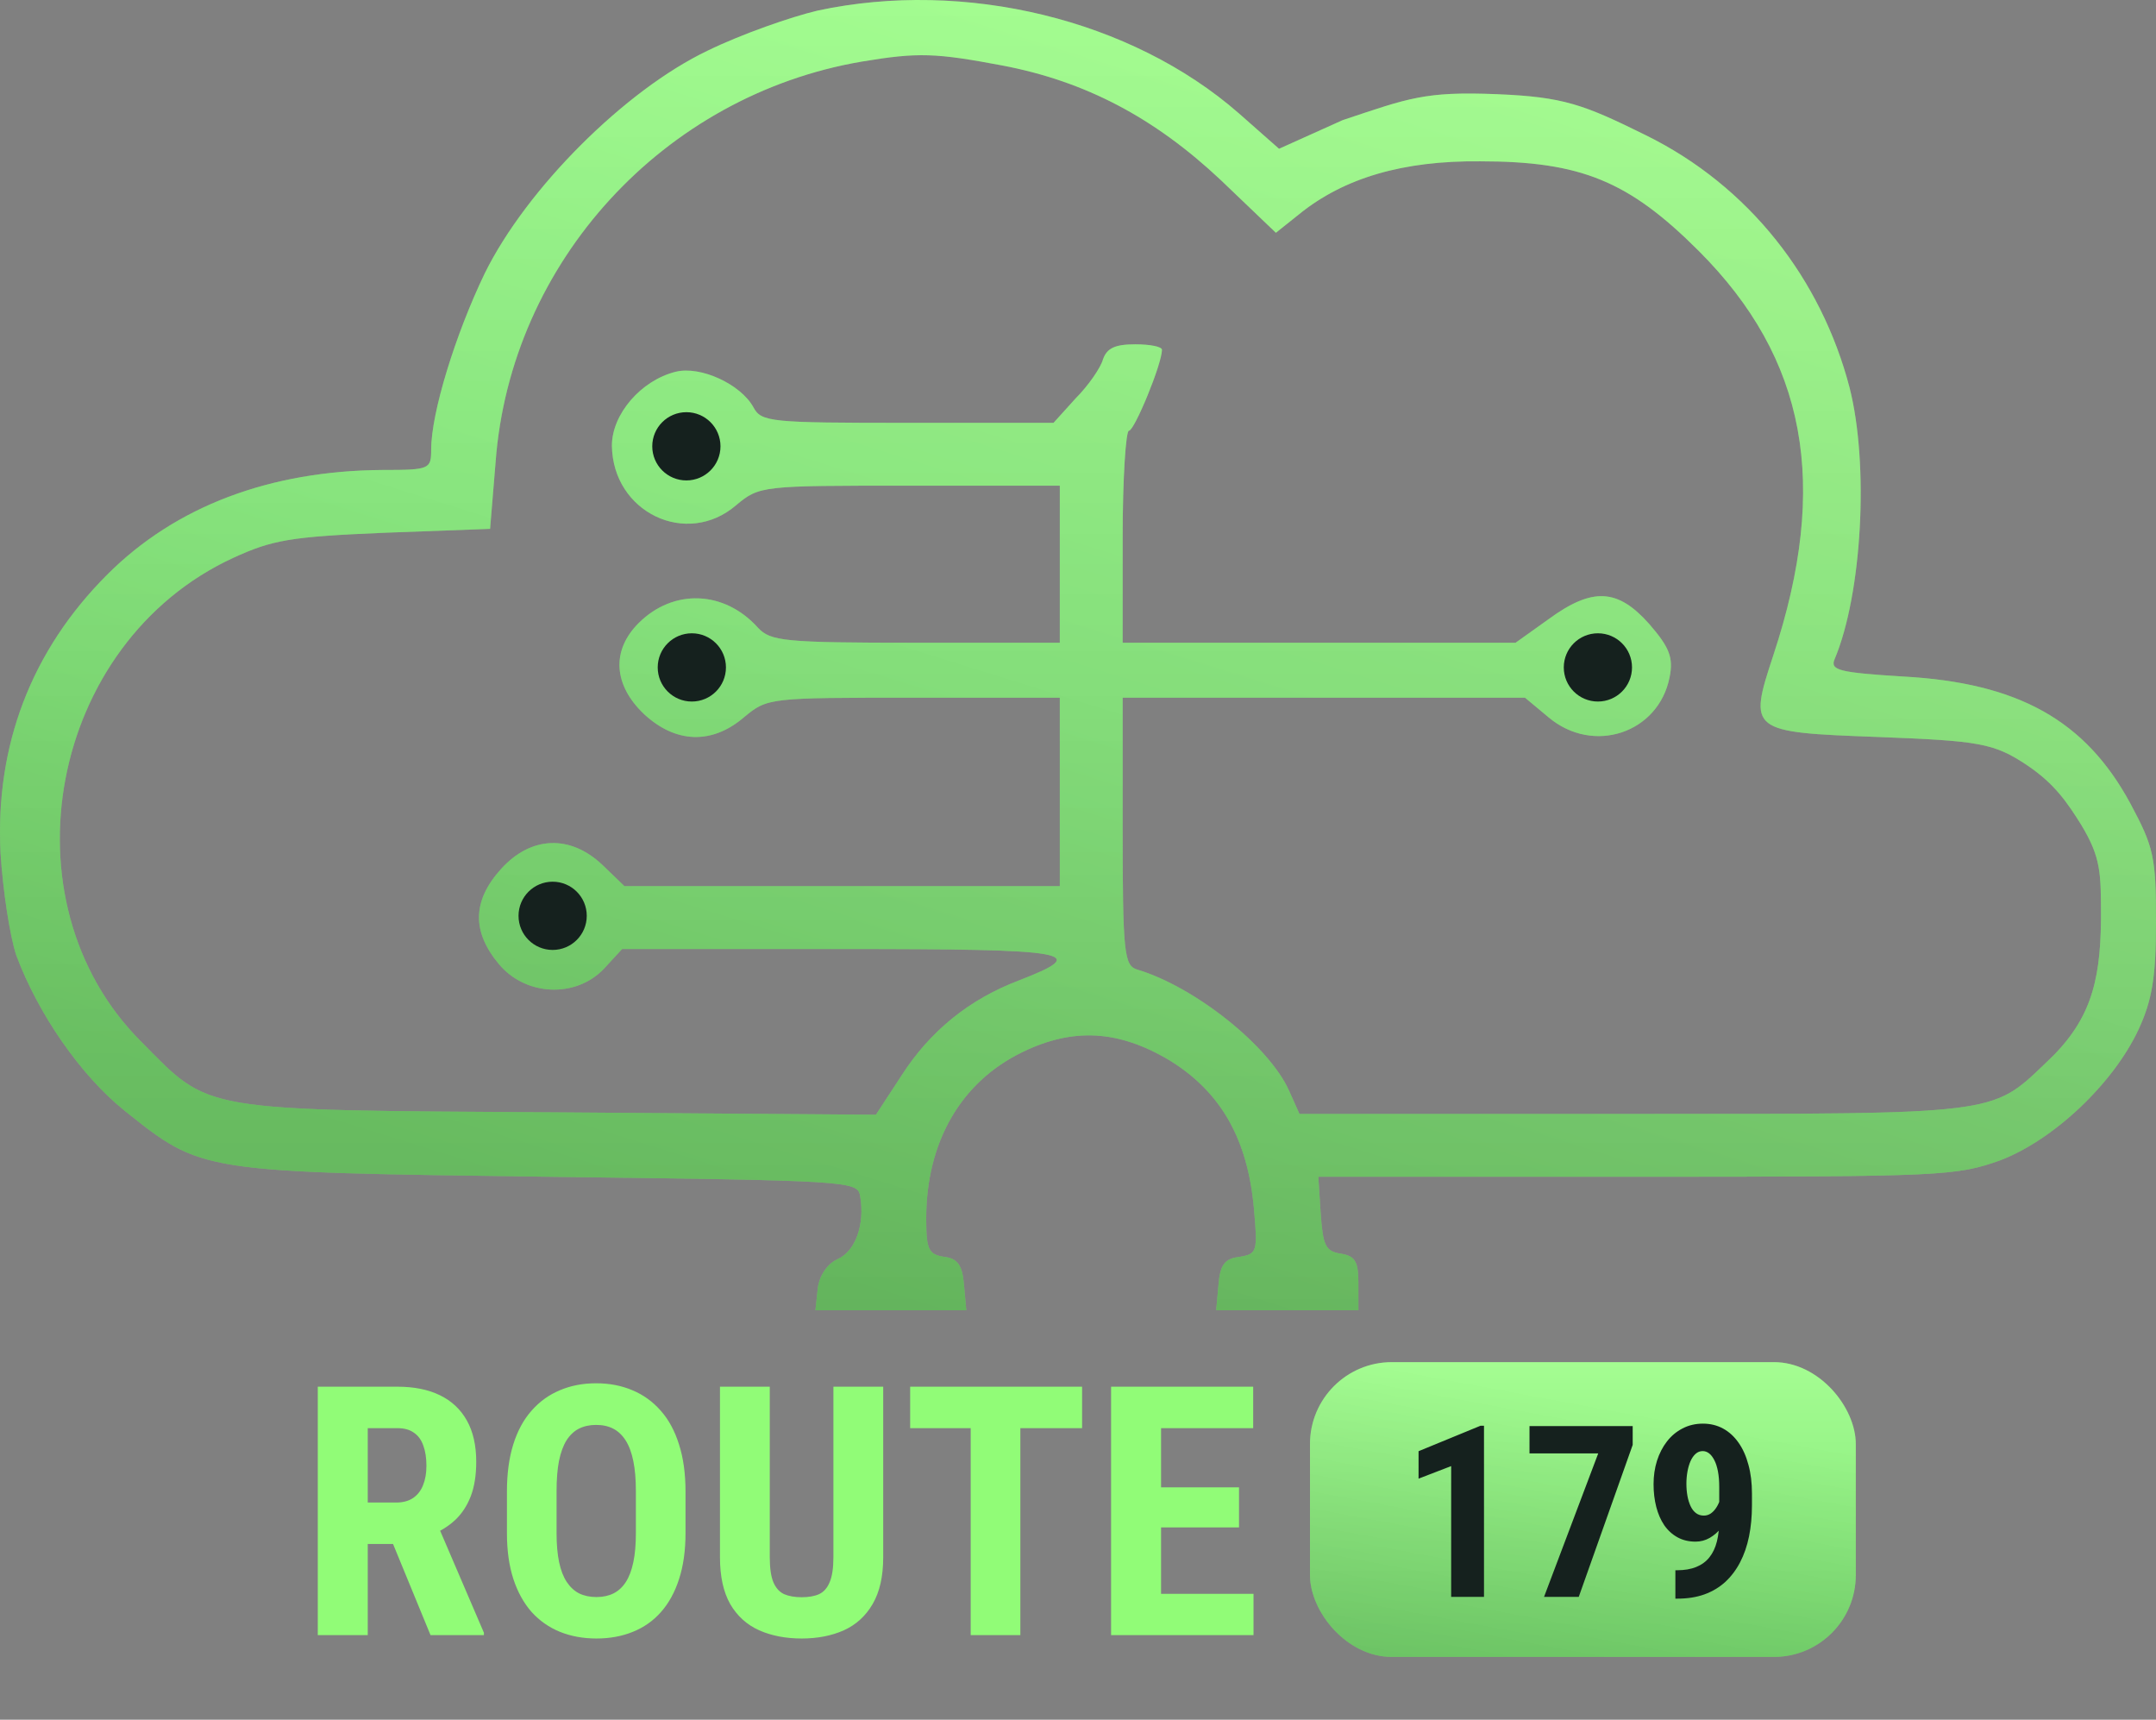 <svg width="790" height="630" viewBox="0 0 790 630" fill="none" xmlns="http://www.w3.org/2000/svg">
<rect x="0" y="0" width="790" height="630" fill="#808080" stroke="none"/>
<path d="M299.65 3.864C289.86 6.165 271.721 12.495 259.34 18.536C229.107 32.921 192.827 69.171 177.567 100.242C166.913 122.394 157.987 151.164 157.987 164.686C157.987 171.878 157.411 172.166 140.135 172.166C98.961 172.453 64.409 185.4 39.359 210.429C11.429 238.336 -1.816 273.147 0.2 312.561C1.064 326.371 3.655 343.057 5.958 349.962C14.021 371.539 29.569 393.979 45.693 406.925C74.199 429.653 73.047 429.366 200.889 431.092C311.455 432.53 314.335 432.53 315.199 438.284C316.926 448.641 313.471 458.423 306.848 461.3C303.105 463.026 300.226 467.341 299.65 471.945L298.786 480H326.428H354.069L353.206 470.506C352.63 463.601 350.902 461.012 346.007 460.437C340.249 459.574 339.385 457.847 339.385 446.34C339.385 418.433 352.054 396.281 374.801 385.348C393.228 376.43 409.928 377.293 428.644 388.513C447.36 400.021 457.149 417.282 459.453 442.6C460.893 458.711 460.605 459.286 454.27 460.437C448.799 461.012 447.072 463.314 446.496 470.506L445.632 480H471.546H497.748V470.218C497.748 462.163 496.596 460.149 491.414 459.286C485.655 458.423 484.791 456.409 483.927 444.613L483.063 431.092H599.676C711.97 431.092 716.865 430.804 732.989 425.05C752.569 417.57 774.452 396.856 783.666 377.005C788.56 366.36 790 358.017 790 337.591C790 313.712 789.136 310.26 780.498 294.149C764.086 263.941 739.612 250.131 697.286 247.83C673.963 246.391 670.508 245.528 672.235 241.5C682.313 217.622 684.905 170.152 677.706 141.958C667.341 102.256 641.007 68.2 603 49.5C580.253 38.28 573 35.5 548.5 34.5C522.022 33.419 516.186 35.944 492 44L468.667 54.498L453.982 41.552C414.535 7.028 353.494 -7.644 299.65 3.864ZM367.314 24.003C397.547 29.756 422.885 42.99 447.36 66.006L467.515 85.282L476.153 78.377C492.565 65.143 514.16 58.814 542.378 59.101C579.233 59.101 596.797 66.294 622.423 91.899C661.87 131.313 670.508 177.344 649.777 240.062C640.563 267.968 641.139 268.256 688.072 269.982C725.215 271.421 730.619 272.157 743 280.5C753 287.239 757.605 294.232 762.5 302C769.986 314.371 769.845 319.754 769.845 337.303C769.557 360.606 765.624 374.54 749.5 389.5C729.633 408.488 732.125 408.076 597.949 408.076H476.153L472.41 399.733C465.212 383.334 437.858 361.469 416.551 355.14C411.944 353.702 411.368 348.811 411.368 304.506V255.597H485.079H558.79L567.428 262.79C583.84 276.599 607.738 268.544 611.77 248.117C613.209 240.925 611.77 237.185 604.283 228.554C592.766 215.608 583.552 215.032 567.428 226.828L555.335 235.459H483.351H411.368V196.62C411.368 175.33 412.52 157.781 413.672 157.781C415.687 157.781 425.765 133.327 425.765 128.148C425.765 126.997 421.446 126.134 415.975 126.134C408.489 126.134 405.609 127.573 404.17 131.601C403.306 134.765 398.699 141.382 394.092 145.985L386.03 154.904H332.474C282.086 154.904 278.919 154.616 276.04 149.15C271.433 140.807 256.748 133.902 247.534 136.204C234.865 139.368 224.212 151.739 224.212 163.247C224.5 187.701 251.565 200.648 269.705 185.112C278.343 177.92 278.919 177.92 333.338 177.92H388.333V206.689V235.459H335.642C287.269 235.459 282.374 234.883 277.767 229.993C265.386 216.183 246.67 215.608 234.001 228.266C223.924 238.336 224.788 250.994 236.017 261.639C247.534 272.284 260.779 272.859 272.584 262.79C281.222 255.597 281.798 255.597 334.778 255.597H388.333V290.121V324.644H308.576H228.819L220.757 316.877C208.951 305.656 194.555 306.232 183.613 318.315C172.96 330.111 172.96 341.331 182.749 353.126C192.539 364.922 210.967 365.785 221.332 354.852L227.955 347.66H308.576C392.94 347.66 400.139 348.811 373.361 359.168C355.221 366.073 340.825 377.58 330.171 394.267L320.957 408.364L204.344 407.501C71.895 406.638 77.366 407.501 51.74 381.608C0.2 330.111 18.052 235.459 85.428 204.388C99.825 197.771 106.447 196.62 140.711 195.181L179.582 193.743L181.598 169.289C187.068 95.926 243.215 34.935 315.774 22.564C336.506 19.112 342.84 19.399 367.314 24.003Z" fill="#91FC77"/>
<path d="M299.65 3.864C289.86 6.165 271.721 12.495 259.34 18.536C229.107 32.921 192.827 69.171 177.567 100.242C166.913 122.394 157.987 151.164 157.987 164.686C157.987 171.878 157.411 172.166 140.135 172.166C98.961 172.453 64.409 185.4 39.359 210.429C11.429 238.336 -1.816 273.147 0.2 312.561C1.064 326.371 3.655 343.057 5.958 349.962C14.021 371.539 29.569 393.979 45.693 406.925C74.199 429.653 73.047 429.366 200.889 431.092C311.455 432.53 314.335 432.53 315.199 438.284C316.926 448.641 313.471 458.423 306.848 461.3C303.105 463.026 300.226 467.341 299.65 471.945L298.786 480H326.428H354.069L353.206 470.506C352.63 463.601 350.902 461.012 346.007 460.437C340.249 459.574 339.385 457.847 339.385 446.34C339.385 418.433 352.054 396.281 374.801 385.348C393.228 376.43 409.928 377.293 428.644 388.513C447.36 400.021 457.149 417.282 459.453 442.6C460.893 458.711 460.605 459.286 454.27 460.437C448.799 461.012 447.072 463.314 446.496 470.506L445.632 480H471.546H497.748V470.218C497.748 462.163 496.596 460.149 491.414 459.286C485.655 458.423 484.791 456.409 483.927 444.613L483.063 431.092H599.676C711.97 431.092 716.865 430.804 732.989 425.05C752.569 417.57 774.452 396.856 783.666 377.005C788.56 366.36 790 358.017 790 337.591C790 313.712 789.136 310.26 780.498 294.149C764.086 263.941 739.612 250.131 697.286 247.83C673.963 246.391 670.508 245.528 672.235 241.5C682.313 217.622 684.905 170.152 677.706 141.958C667.341 102.256 641.007 68.2 603 49.5C580.253 38.28 573 35.5 548.5 34.5C522.022 33.419 516.186 35.944 492 44L468.667 54.498L453.982 41.552C414.535 7.028 353.494 -7.644 299.65 3.864ZM367.314 24.003C397.547 29.756 422.885 42.99 447.36 66.006L467.515 85.282L476.153 78.377C492.565 65.143 514.16 58.814 542.378 59.101C579.233 59.101 596.797 66.294 622.423 91.899C661.87 131.313 670.508 177.344 649.777 240.062C640.563 267.968 641.139 268.256 688.072 269.982C725.215 271.421 730.619 272.157 743 280.5C753 287.239 757.605 294.232 762.5 302C769.986 314.371 769.845 319.754 769.845 337.303C769.557 360.606 765.624 374.54 749.5 389.5C729.633 408.488 732.125 408.076 597.949 408.076H476.153L472.41 399.733C465.212 383.334 437.858 361.469 416.551 355.14C411.944 353.702 411.368 348.811 411.368 304.506V255.597H485.079H558.79L567.428 262.79C583.84 276.599 607.738 268.544 611.77 248.117C613.209 240.925 611.77 237.185 604.283 228.554C592.766 215.608 583.552 215.032 567.428 226.828L555.335 235.459H483.351H411.368V196.62C411.368 175.33 412.52 157.781 413.672 157.781C415.687 157.781 425.765 133.327 425.765 128.148C425.765 126.997 421.446 126.134 415.975 126.134C408.489 126.134 405.609 127.573 404.17 131.601C403.306 134.765 398.699 141.382 394.092 145.985L386.03 154.904H332.474C282.086 154.904 278.919 154.616 276.04 149.15C271.433 140.807 256.748 133.902 247.534 136.204C234.865 139.368 224.212 151.739 224.212 163.247C224.5 187.701 251.565 200.648 269.705 185.112C278.343 177.92 278.919 177.92 333.338 177.92H388.333V206.689V235.459H335.642C287.269 235.459 282.374 234.883 277.767 229.993C265.386 216.183 246.67 215.608 234.001 228.266C223.924 238.336 224.788 250.994 236.017 261.639C247.534 272.284 260.779 272.859 272.584 262.79C281.222 255.597 281.798 255.597 334.778 255.597H388.333V290.121V324.644H308.576H228.819L220.757 316.877C208.951 305.656 194.555 306.232 183.613 318.315C172.96 330.111 172.96 341.331 182.749 353.126C192.539 364.922 210.967 365.785 221.332 354.852L227.955 347.66H308.576C392.94 347.66 400.139 348.811 373.361 359.168C355.221 366.073 340.825 377.58 330.171 394.267L320.957 408.364L204.344 407.501C71.895 406.638 77.366 407.501 51.74 381.608C0.2 330.111 18.052 235.459 85.428 204.388C99.825 197.771 106.447 196.62 140.711 195.181L179.582 193.743L181.598 169.289C187.068 95.926 243.215 34.935 315.774 22.564C336.506 19.112 342.84 19.399 367.314 24.003Z" fill="url(#paint0_linear_1_64)" fill-opacity="0.2"/>
<path d="M299.65 3.864C289.86 6.165 271.721 12.495 259.34 18.536C229.107 32.921 192.827 69.171 177.567 100.242C166.913 122.394 157.987 151.164 157.987 164.686C157.987 171.878 157.411 172.166 140.135 172.166C98.961 172.453 64.409 185.4 39.359 210.429C11.429 238.336 -1.816 273.147 0.2 312.561C1.064 326.371 3.655 343.057 5.958 349.962C14.021 371.539 29.569 393.979 45.693 406.925C74.199 429.653 73.047 429.366 200.889 431.092C311.455 432.53 314.335 432.53 315.199 438.284C316.926 448.641 313.471 458.423 306.848 461.3C303.105 463.026 300.226 467.341 299.65 471.945L298.786 480H326.428H354.069L353.206 470.506C352.63 463.601 350.902 461.012 346.007 460.437C340.249 459.574 339.385 457.847 339.385 446.34C339.385 418.433 352.054 396.281 374.801 385.348C393.228 376.43 409.928 377.293 428.644 388.513C447.36 400.021 457.149 417.282 459.453 442.6C460.893 458.711 460.605 459.286 454.27 460.437C448.799 461.012 447.072 463.314 446.496 470.506L445.632 480H471.546H497.748V470.218C497.748 462.163 496.596 460.149 491.414 459.286C485.655 458.423 484.791 456.409 483.927 444.613L483.063 431.092H599.676C711.97 431.092 716.865 430.804 732.989 425.05C752.569 417.57 774.452 396.856 783.666 377.005C788.56 366.36 790 358.017 790 337.591C790 313.712 789.136 310.26 780.498 294.149C764.086 263.941 739.612 250.131 697.286 247.83C673.963 246.391 670.508 245.528 672.235 241.5C682.313 217.622 684.905 170.152 677.706 141.958C667.341 102.256 641.007 68.2 603 49.5C580.253 38.28 573 35.5 548.5 34.5C522.022 33.419 516.186 35.944 492 44L468.667 54.498L453.982 41.552C414.535 7.028 353.494 -7.644 299.65 3.864ZM367.314 24.003C397.547 29.756 422.885 42.99 447.36 66.006L467.515 85.282L476.153 78.377C492.565 65.143 514.16 58.814 542.378 59.101C579.233 59.101 596.797 66.294 622.423 91.899C661.87 131.313 670.508 177.344 649.777 240.062C640.563 267.968 641.139 268.256 688.072 269.982C725.215 271.421 730.619 272.157 743 280.5C753 287.239 757.605 294.232 762.5 302C769.986 314.371 769.845 319.754 769.845 337.303C769.557 360.606 765.624 374.54 749.5 389.5C729.633 408.488 732.125 408.076 597.949 408.076H476.153L472.41 399.733C465.212 383.334 437.858 361.469 416.551 355.14C411.944 353.702 411.368 348.811 411.368 304.506V255.597H485.079H558.79L567.428 262.79C583.84 276.599 607.738 268.544 611.77 248.117C613.209 240.925 611.77 237.185 604.283 228.554C592.766 215.608 583.552 215.032 567.428 226.828L555.335 235.459H483.351H411.368V196.62C411.368 175.33 412.52 157.781 413.672 157.781C415.687 157.781 425.765 133.327 425.765 128.148C425.765 126.997 421.446 126.134 415.975 126.134C408.489 126.134 405.609 127.573 404.17 131.601C403.306 134.765 398.699 141.382 394.092 145.985L386.03 154.904H332.474C282.086 154.904 278.919 154.616 276.04 149.15C271.433 140.807 256.748 133.902 247.534 136.204C234.865 139.368 224.212 151.739 224.212 163.247C224.5 187.701 251.565 200.648 269.705 185.112C278.343 177.92 278.919 177.92 333.338 177.92H388.333V206.689V235.459H335.642C287.269 235.459 282.374 234.883 277.767 229.993C265.386 216.183 246.67 215.608 234.001 228.266C223.924 238.336 224.788 250.994 236.017 261.639C247.534 272.284 260.779 272.859 272.584 262.79C281.222 255.597 281.798 255.597 334.778 255.597H388.333V290.121V324.644H308.576H228.819L220.757 316.877C208.951 305.656 194.555 306.232 183.613 318.315C172.96 330.111 172.96 341.331 182.749 353.126C192.539 364.922 210.967 365.785 221.332 354.852L227.955 347.66H308.576C392.94 347.66 400.139 348.811 373.361 359.168C355.221 366.073 340.825 377.58 330.171 394.267L320.957 408.364L204.344 407.501C71.895 406.638 77.366 407.501 51.74 381.608C0.2 330.111 18.052 235.459 85.428 204.388C99.825 197.771 106.447 196.62 140.711 195.181L179.582 193.743L181.598 169.289C187.068 95.926 243.215 34.935 315.774 22.564C336.506 19.112 342.84 19.399 367.314 24.003Z" fill="url(#paint1_linear_1_64)" fill-opacity="0.2"/>
<circle cx="251.5" cy="163.5" r="12.5" fill="#15211E"/>
<circle cx="253.5" cy="244.5" r="12.5" fill="#15211E"/>
<circle cx="585.5" cy="244.5" r="12.5" fill="#15211E"/>
<circle cx="202.5" cy="335.5" r="12.5" fill="#15211E"/>
<path d="M116.438 508H145.625C151.708 508 156.896 509.042 161.188 511.125C165.479 513.208 168.771 516.292 171.062 520.375C173.354 524.458 174.5 529.5 174.5 535.5C174.5 540.417 173.833 544.625 172.5 548.125C171.167 551.583 169.271 554.479 166.812 556.812C164.354 559.104 161.417 560.938 158 562.312L152.438 565.625H128.75L128.688 550.438H145.125C147.625 550.438 149.688 549.896 151.312 548.812C152.979 547.688 154.208 546.125 155 544.125C155.833 542.083 156.25 539.708 156.25 537C156.25 534.125 155.875 531.667 155.125 529.625C154.417 527.542 153.271 525.958 151.688 524.875C150.146 523.75 148.125 523.188 145.625 523.188H134.75V599H116.438V508ZM157.75 599L141.062 558.438L160.25 558.375L177.312 598.125V599H157.75ZM251.188 546.438V561.625C251.188 568.042 250.396 573.667 248.812 578.5C247.271 583.292 245.062 587.312 242.188 590.562C239.354 593.771 235.917 596.188 231.875 597.812C227.875 599.438 223.438 600.25 218.562 600.25C213.688 600.25 209.229 599.438 205.188 597.812C201.188 596.188 197.729 593.771 194.812 590.562C191.938 587.312 189.708 583.292 188.125 578.5C186.542 573.667 185.75 568.042 185.75 561.625V546.438C185.75 539.854 186.521 534.104 188.062 529.188C189.604 524.229 191.833 520.104 194.75 516.812C197.667 513.479 201.125 510.979 205.125 509.312C209.125 507.604 213.562 506.75 218.438 506.75C223.312 506.75 227.75 507.604 231.75 509.312C235.75 510.979 239.208 513.479 242.125 516.812C245.042 520.104 247.271 524.229 248.812 529.188C250.396 534.104 251.188 539.854 251.188 546.438ZM233 561.625V546.312C233 541.979 232.688 538.292 232.062 535.25C231.438 532.167 230.5 529.646 229.25 527.688C228 525.729 226.479 524.292 224.688 523.375C222.896 522.458 220.812 522 218.438 522C216.062 522 213.958 522.458 212.125 523.375C210.333 524.292 208.812 525.729 207.562 527.688C206.354 529.646 205.438 532.167 204.812 535.25C204.229 538.292 203.938 541.979 203.938 546.312V561.625C203.938 565.792 204.25 569.354 204.875 572.312C205.5 575.271 206.438 577.688 207.688 579.562C208.938 581.438 210.458 582.833 212.25 583.75C214.083 584.625 216.188 585.062 218.562 585.062C220.896 585.062 222.958 584.625 224.75 583.75C226.583 582.833 228.104 581.438 229.312 579.562C230.521 577.688 231.438 575.271 232.062 572.312C232.688 569.354 233 565.792 233 561.625ZM305.375 508H323.625V570.5C323.625 577.5 322.333 583.208 319.75 587.625C317.208 592 313.688 595.208 309.188 597.25C304.688 599.25 299.542 600.25 293.75 600.25C287.917 600.25 282.729 599.25 278.188 597.25C273.646 595.208 270.104 592 267.562 587.625C265.062 583.208 263.812 577.5 263.812 570.5V508H282.062V570.5C282.062 574.458 282.5 577.5 283.375 579.625C284.292 581.75 285.604 583.208 287.312 584C289.062 584.75 291.208 585.125 293.75 585.125C296.333 585.125 298.458 584.75 300.125 584C301.833 583.208 303.125 581.75 304 579.625C304.917 577.5 305.375 574.458 305.375 570.5V508ZM373.875 508V599H355.688V508H373.875ZM396.5 508V523.188H333.5V508H396.5ZM459.312 583.875V599H419.75V583.875H459.312ZM425.438 508V599H407.125V508H425.438ZM454 544.875V559.562H419.75V544.875H454ZM459.188 508V523.188H419.75V508H459.188Z" fill="#91FC77"/>
<rect x="480" y="499" width="200" height="108" rx="30" fill="#91FC77"/>
<rect x="480" y="499" width="200" height="108" rx="30" fill="url(#paint2_linear_1_64)" fill-opacity="0.2"/>
<rect x="480" y="499" width="200" height="108" rx="30" fill="url(#paint3_linear_1_64)" fill-opacity="0.2"/>
<path d="M543.766 522.309V585H531.734V537.09L519.789 541.688V531.633L542.477 522.309H543.766ZM598.25 522.438V529.312L578.484 585H565.766L585.617 532.449H560.438V522.438H598.25ZM613.891 575.246H614.492C617.242 575.246 619.591 574.845 621.539 574.043C623.516 573.241 625.12 572.066 626.352 570.52C627.612 568.944 628.529 567.01 629.102 564.719C629.674 562.427 629.961 559.82 629.961 556.898V544.824C629.961 542.59 629.803 540.656 629.488 539.023C629.173 537.362 628.729 535.987 628.156 534.898C627.583 533.781 626.939 532.951 626.223 532.406C625.507 531.862 624.733 531.59 623.902 531.59C622.928 531.59 622.069 531.919 621.324 532.578C620.579 533.237 619.949 534.139 619.434 535.285C618.947 536.402 618.574 537.677 618.316 539.109C618.059 540.542 617.93 542.017 617.93 543.535C617.93 545.139 618.059 546.643 618.316 548.047C618.574 549.451 618.961 550.697 619.477 551.785C619.992 552.874 620.651 553.719 621.453 554.32C622.255 554.922 623.215 555.223 624.332 555.223C625.249 555.223 626.094 554.965 626.867 554.449C627.641 553.905 628.314 553.189 628.887 552.301C629.46 551.413 629.918 550.439 630.262 549.379C630.605 548.319 630.792 547.23 630.82 546.113L634.73 548.562C634.73 550.51 634.372 552.444 633.656 554.363C632.969 556.283 632.009 558.03 630.777 559.605C629.546 561.181 628.113 562.441 626.48 563.387C624.876 564.303 623.143 564.762 621.281 564.762C618.789 564.762 616.583 564.232 614.664 563.172C612.745 562.112 611.126 560.637 609.809 558.746C608.52 556.827 607.546 554.592 606.887 552.043C606.228 549.465 605.898 546.686 605.898 543.707C605.898 540.671 606.314 537.82 607.145 535.156C608.004 532.464 609.221 530.1 610.797 528.066C612.372 526.033 614.277 524.443 616.512 523.297C618.746 522.122 621.238 521.535 623.988 521.535C626.71 521.535 629.173 522.137 631.379 523.34C633.585 524.543 635.475 526.276 637.051 528.539C638.626 530.773 639.829 533.466 640.66 536.617C641.52 539.74 641.949 543.234 641.949 547.102V551.441C641.949 555.538 641.591 559.348 640.875 562.871C640.159 566.366 639.07 569.517 637.609 572.324C636.148 575.132 634.329 577.538 632.152 579.543C629.975 581.52 627.426 583.038 624.504 584.098C621.611 585.129 618.331 585.645 614.664 585.645H613.891V575.246Z" fill="#15211E"/>
<defs>
<linearGradient id="paint0_linear_1_64" x1="343" y1="480" x2="492.5" y2="-1.91498e-05" gradientUnits="userSpaceOnUse">
<stop stop-color="#2D7568"/>
<stop offset="0.457" stop-color="#94D0C6"/>
<stop offset="0.989" stop-color="#F9FFFE"/>
</linearGradient>
<linearGradient id="paint1_linear_1_64" x1="395" y1="480" x2="395" y2="0" gradientUnits="userSpaceOnUse">
<stop/>
<stop offset="0.511" stop-opacity="0.412"/>
<stop offset="1" stop-opacity="0"/>
</linearGradient>
<linearGradient id="paint2_linear_1_64" x1="580" y1="499" x2="580" y2="607" gradientUnits="userSpaceOnUse">
<stop stop-color="#F1FFFD"/>
<stop offset="1" stop-color="#2D7568"/>
</linearGradient>
<linearGradient id="paint3_linear_1_64" x1="580.375" y1="672.664" x2="611.01" y2="508.592" gradientUnits="userSpaceOnUse">
<stop/>
<stop offset="0.938" stop-opacity="0"/>
</linearGradient>
</defs>
</svg>
